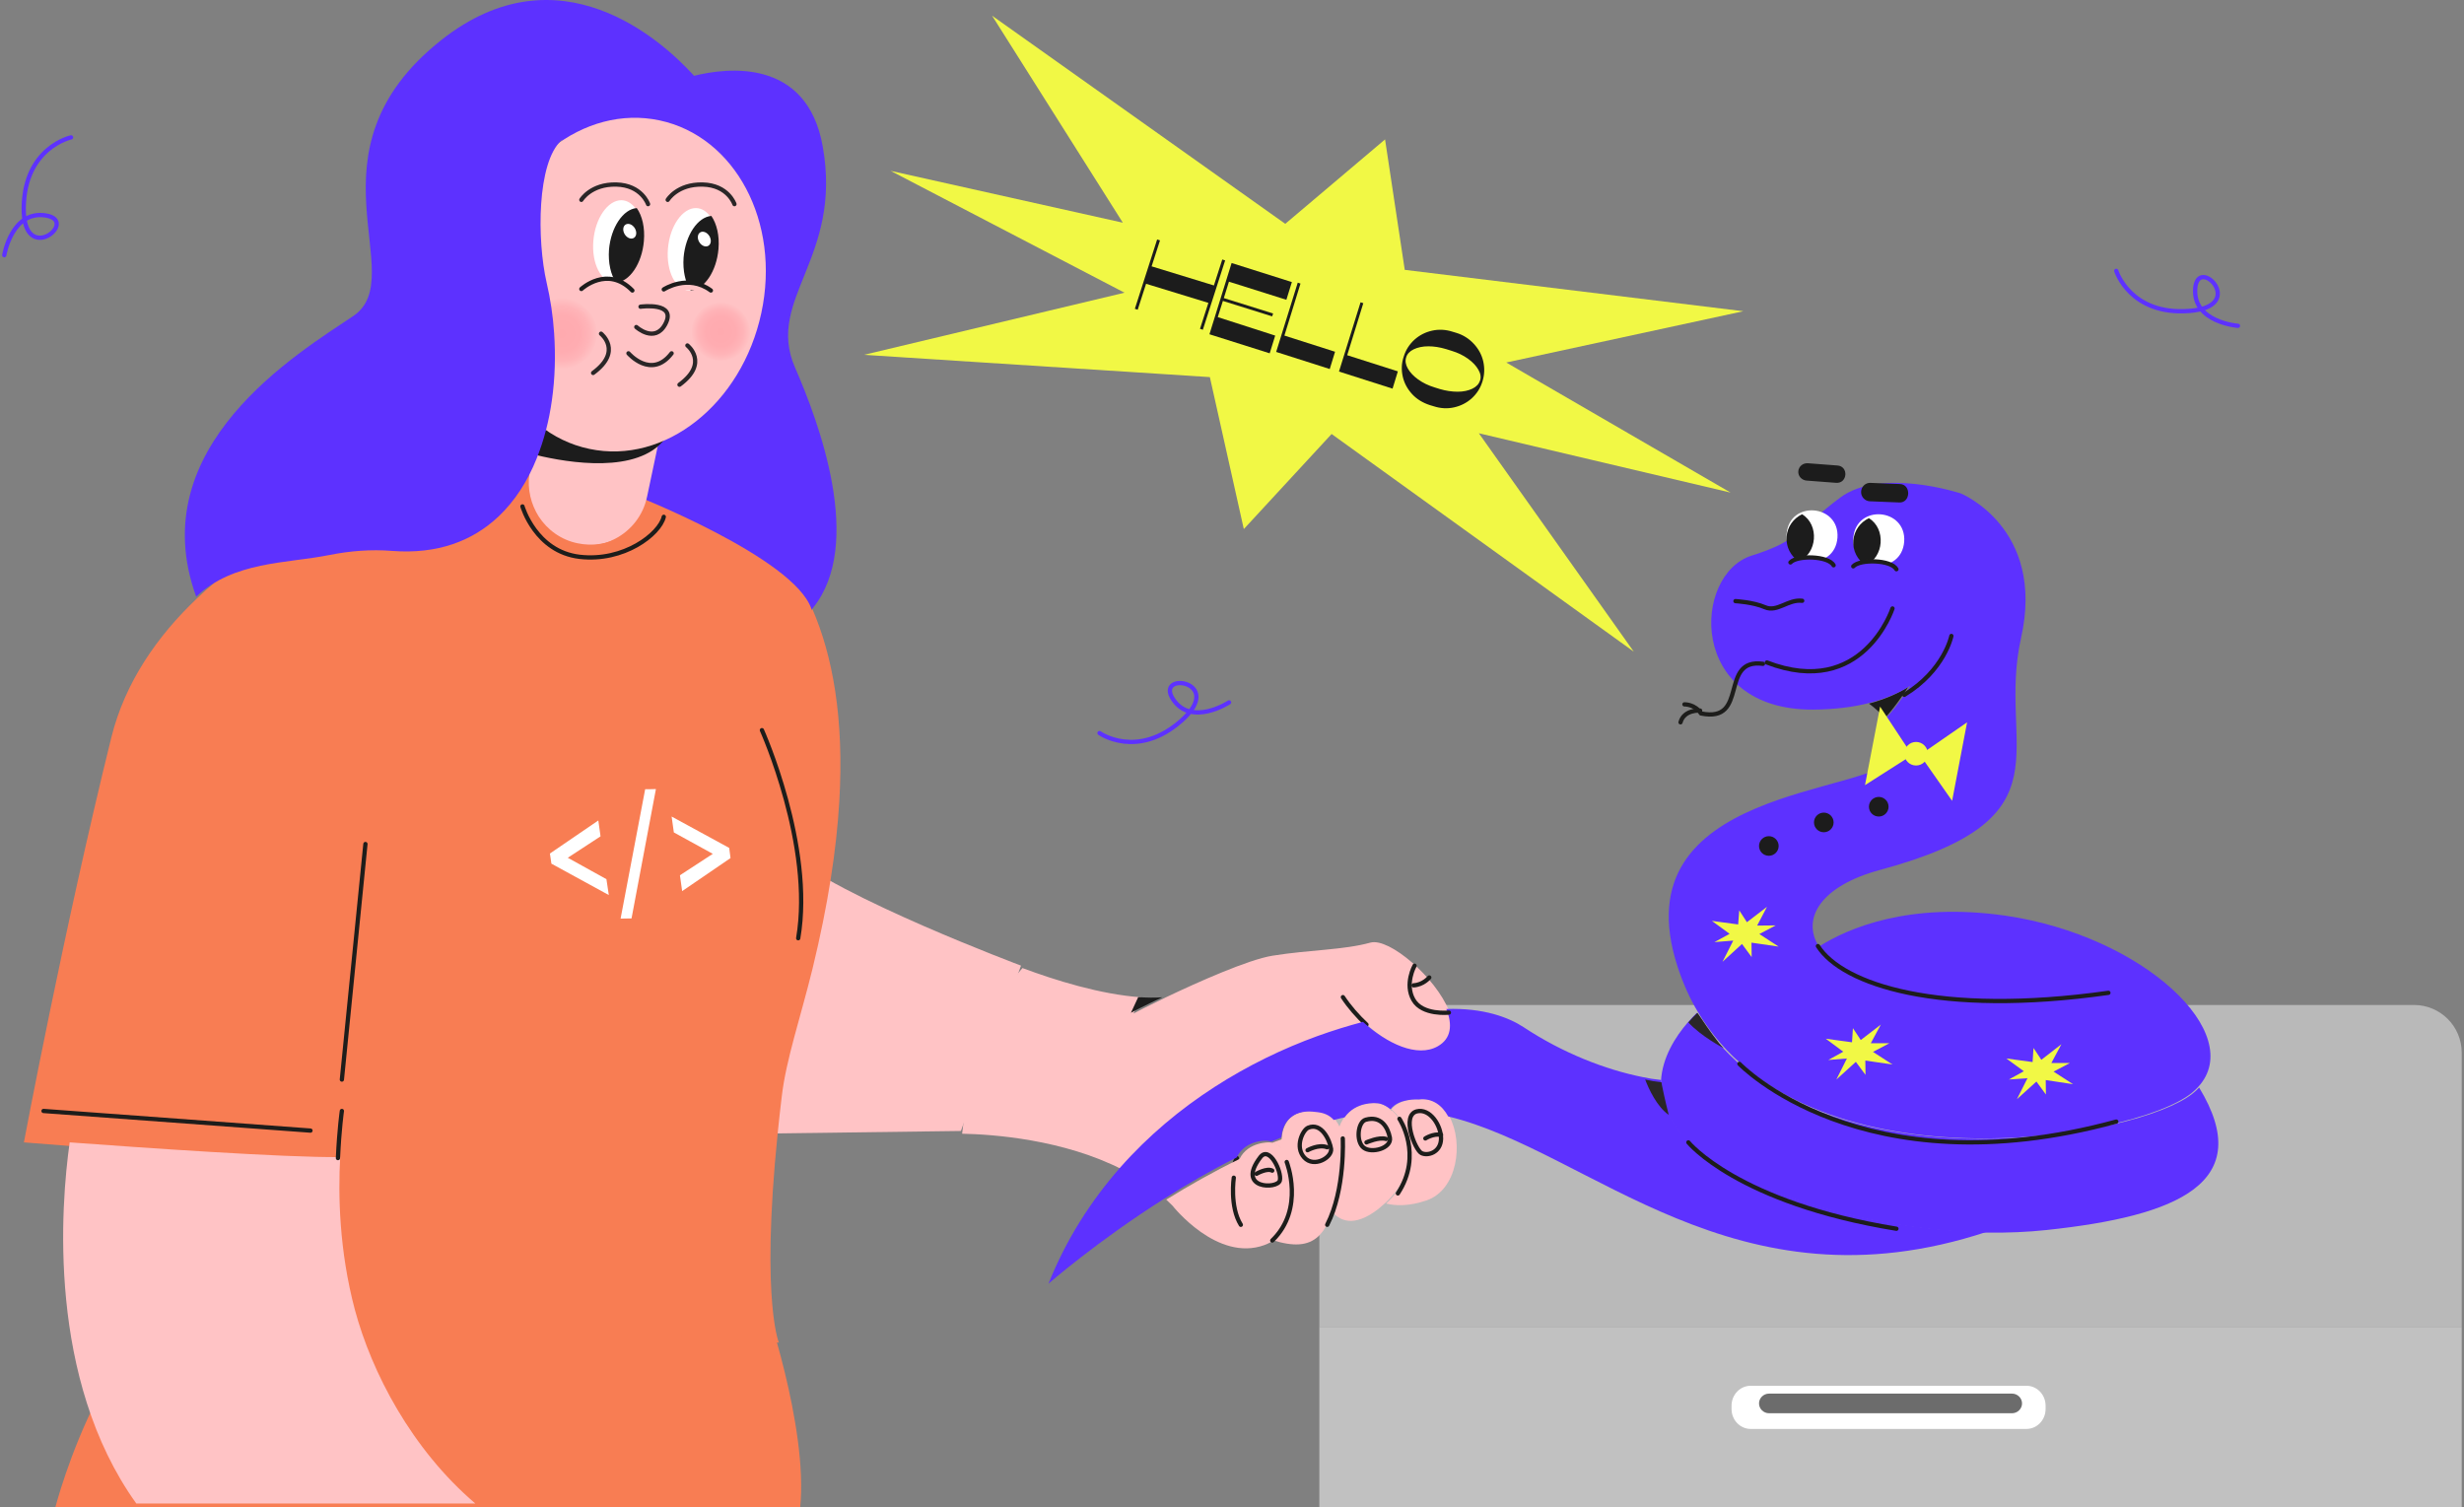<?xml version="1.0" encoding="UTF-8"?> <svg xmlns="http://www.w3.org/2000/svg" width="577" height="353" viewBox="0 0 577 353" fill="none"><rect x="0" y="0" width="577" height="353" fill="#808080" stroke="none"/> <path d="M308.956 235.333H565.279C571.463 235.333 576.464 240.33 576.464 246.509V310.714H308.956V235.333Z" fill="#B9B9B9"></path> <path d="M576.464 310.713H308.956V353H576.464V310.713Z" fill="#C1C1C1"></path> <path d="M190.374 142.361C187.335 146.124 182.885 149.012 176.586 150.632C176.586 150.632 155.926 154.045 144.913 125.731C143.371 121.837 142.05 117.286 140.992 112.078C140.816 111.159 140.64 110.24 140.464 109.277C140.244 108.139 140.067 106.958 139.891 105.733C139.451 102.757 139.098 99.606 138.79 96.193C138.746 95.886 138.746 95.536 138.702 95.186C138.658 94.617 138.614 94.092 138.57 93.523C138.349 90.197 138.085 87.047 137.821 84.027C137.644 81.97 137.424 80.001 137.204 78.076C136.896 75.144 136.543 72.343 136.191 69.673C136.147 69.411 136.103 69.148 136.059 68.886C135.971 68.361 135.926 67.879 135.838 67.398C135.266 63.197 134.649 59.39 134.12 55.932C132.49 45.736 131.213 38.428 131.609 33.089C131.609 32.783 131.653 32.476 131.698 32.214C132.755 23.068 139.495 20.223 159.582 18.604C159.582 18.604 160.728 18.166 162.622 17.729C170.066 15.891 188.965 13.397 192.665 34.314C197.334 60.484 179.229 70.023 186.145 85.996C191.74 98.818 202.444 127.394 190.374 142.361Z" fill="#5D31FF"></path> <path d="M148.299 115.828C148.299 115.828 185.979 130.59 190.009 142.593C194.04 154.595 163.108 168.831 155.266 164.758C147.467 160.728 122.844 119.683 148.299 115.828Z" fill="#F87D53"></path> <path d="M154.436 102.648L153.873 105.202L152.143 113.393L151.537 116.255C150.628 120.703 147.772 124.226 144.051 126.164C141.239 127.661 137.907 128.19 134.576 127.441C130.725 126.605 127.566 124.226 125.576 121.144C123.758 118.281 122.893 114.802 123.412 111.235C123.455 110.883 123.499 110.53 123.585 110.178L125.705 100.137L125.922 99.036L126.441 96.57C126.83 94.677 128.691 93.443 130.552 93.84L137.95 95.425L151.71 98.42C152.619 98.64 153.397 99.168 153.873 99.917C154.436 100.71 154.652 101.679 154.436 102.648Z" fill="#FFC3C5"></path> <path d="M157.276 100.091C156.571 101.763 155.601 103.091 154.412 104.205C146.876 111.148 130.792 107.934 124.182 106.219L125.945 98.163C133.7 92.934 148.286 97.006 154.412 99.063C156.218 99.663 157.276 100.091 157.276 100.091Z" fill="#1C1C1C"></path> <path d="M114.211 59.721C118.785 38.38 136.771 24.429 154.449 28.19C172.127 31.951 182.857 51.98 178.284 73.278C173.71 94.619 155.68 108.875 138.002 105.114C120.28 101.397 109.638 81.062 114.211 59.721Z" fill="#FFC3C5"></path> <path d="M149.994 71.819C149.994 71.819 158.63 70.619 155.779 75.936C153.3 80.482 149.002 76.579 149.002 76.579" stroke="#2A2627" stroke-miterlimit="10" stroke-linecap="round" stroke-linejoin="round"></path> <path d="M140.744 78.138C140.744 78.138 145.892 82.195 138.891 87.331" stroke="#2A2627" stroke-miterlimit="10" stroke-linecap="round" stroke-linejoin="round"></path> <path d="M136.133 46.797C136.133 46.797 138.385 43.066 144.329 43.21C150.274 43.353 151.76 47.802 151.76 47.802" stroke="#2A2627" stroke-miterlimit="10" stroke-linecap="round" stroke-linejoin="round"></path> <path d="M156.357 46.797C156.357 46.797 158.609 43.066 164.554 43.21C170.498 43.353 171.985 47.802 171.985 47.802" stroke="#2A2627" stroke-miterlimit="10" stroke-linecap="round" stroke-linejoin="round"></path> <path d="M131.537 86.412C136.106 86.412 139.81 82.707 139.81 78.138C139.81 73.569 136.106 69.865 131.537 69.865C126.967 69.865 123.263 73.569 123.263 78.138C123.263 82.707 126.967 86.412 131.537 86.412Z" fill="url(#paint0_radial)"></path> <path d="M168.767 84.573C172.575 84.573 175.662 81.486 175.662 77.678C175.662 73.871 172.575 70.784 168.767 70.784C164.959 70.784 161.873 73.871 161.873 77.678C161.873 81.486 164.959 84.573 168.767 84.573Z" fill="url(#paint1_radial)"></path> <path d="M160.968 80.896C160.968 80.896 166.116 84.953 159.115 90.089" stroke="#2A2627" stroke-miterlimit="10" stroke-linecap="round" stroke-linejoin="round"></path> <path d="M147.164 82.734C147.164 82.734 152.515 88.939 157.276 82.734" stroke="#2A2627" stroke-miterlimit="10" stroke-linecap="round" stroke-linejoin="round"></path> <path d="M337.349 245.45C332.521 248.168 325.455 244.836 319.837 239.708C301.053 244.573 279.197 255.488 262.958 273.943C249.09 266.798 232.456 265.614 225.302 265.483C227.453 245.494 233.202 233.658 239.434 226.689C247.071 229.538 257.692 232.869 267.172 233.527L265.416 237.341C265.635 237.209 268.708 235.631 272.965 233.571C280.689 229.889 292.319 224.716 297.981 223.796C306.715 222.393 314.571 222.481 320.935 220.727C325.323 219.544 336.208 228.88 339.324 236.727C340.816 240.321 340.596 243.653 337.349 245.45Z" fill="#FFC3C5"></path> <path d="M319.987 239.93C317.879 237.953 315.951 235.747 314.471 233.495" stroke="#1D1D1B" stroke-miterlimit="10" stroke-linecap="round" stroke-linejoin="round"></path> <path d="M272.185 233.537C268.038 235.481 265.045 237.003 264.831 237.172L266.541 233.495C268.465 233.621 270.346 233.664 272.185 233.537Z" fill="#1C1C1C"></path> <path d="M333.993 281.125C330.017 282.454 326.925 282.41 324.583 281.834C333.286 273.722 330.459 264.058 326.218 260.113C326.085 259.98 325.953 259.891 325.82 259.802C327.808 257.098 332.447 257.453 332.447 257.453C335.583 257.054 337.969 258.783 339.427 261.487C342.74 267.56 341.37 278.642 333.993 281.125Z" fill="#FFC3C5"></path> <path d="M324.396 281.7C323.864 282.185 323.332 282.626 322.755 283.111C316.946 287.608 313.576 285.845 311.714 283.464C312.29 281.7 312.778 279.584 313.221 277.204C314.33 271.164 314.374 267.108 313.443 264.463C313.753 263.361 314.241 262.435 314.773 261.685C317.478 257.85 322.223 258.335 322.223 258.335C323.332 258.335 324.529 258.864 325.638 259.79C325.549 259.922 325.815 260.142 326.037 260.098C330.294 264.022 333.132 273.633 324.396 281.7Z" fill="#FFC3C5"></path> <path d="M313.591 277.137C313.146 279.572 312.656 281.653 312.078 283.424C311.677 284.619 311.277 285.637 310.832 286.567C310.832 286.567 310.832 286.567 310.832 286.611C310.208 287.806 309.496 288.78 308.695 289.533C306.292 291.746 302.909 291.968 297.925 290.374C303.265 286.346 303.71 277.403 301.574 271.869C301.53 271.737 301.485 271.648 301.485 271.648C301.085 270.63 300.55 269.744 299.972 268.992C300.016 268.151 300.061 267.265 300.15 266.38V266.336C300.862 259.031 307.85 260.226 307.85 260.226C308.117 260.226 308.428 260.271 308.695 260.315C310.297 260.536 311.633 261.112 312.612 262.174C313.146 262.75 313.546 263.458 313.858 264.344C313.991 264.786 314.125 265.273 314.259 265.849C314.659 268.461 314.526 272.135 313.591 277.137Z" fill="#FFC3C5"></path> <path d="M289.637 271.185C289.096 272.14 288.752 273.356 288.752 274.875C288.506 282.819 290.57 286.813 290.57 286.813" stroke="#1D1D1B" stroke-miterlimit="10" stroke-linecap="round" stroke-linejoin="round"></path> <path d="M298.59 290.214C297.832 290.776 297.03 291.208 296.095 291.554C285 295.619 274.575 282.343 274.575 282.343C274.084 281.867 273.594 281.392 273.104 280.916C278.406 277.629 284.198 274.343 290.258 271.402C292.263 267.294 297.298 267.51 297.298 267.51C297.699 267.51 298.1 267.596 298.456 267.726C299.258 268.029 300.015 268.591 300.639 269.369C301.218 270.061 301.709 270.969 302.154 271.964C302.154 271.964 302.199 272.051 302.243 272.18C304.382 277.543 303.936 286.278 298.59 290.214Z" fill="#FFC3C5"></path> <path d="M446.846 160.873C446.846 160.873 444.135 165.191 441.339 168.227C440.365 166.987 439.094 165.79 437.654 164.763C441.339 163.78 444.389 162.412 446.846 160.873Z" fill="#1C1C1C"></path> <path d="M514.746 254.526C514.307 255.008 513.781 255.491 513.255 255.929C499.49 267.073 422.725 279.312 397.605 236.977C395.676 233.775 394.098 230.221 392.827 226.317C379.061 183.938 438.771 186.263 443.243 177.357C444.777 174.286 443.9 170.996 441.664 168.144C444.558 165.029 447.364 160.598 447.364 160.598C444.821 162.178 441.664 163.582 437.806 164.591C434.124 165.556 429.74 166.126 424.611 166.17C395.062 166.346 396.29 134.495 410.187 130.108C421.761 126.467 421.235 123.747 430.88 116.552C440.481 109.358 459.157 115.543 459.157 115.543C459.157 115.543 479.06 123.615 473.273 149.411C467.486 175.207 485.636 191.483 440.218 203.723C426.54 207.408 421.761 214.954 425.926 221.666C432.809 217.323 447.013 211.181 469.678 214.428C502.032 219.166 526.188 242.11 514.746 254.526Z" fill="#5D31FF"></path> <path d="M425.703 221.544C431.442 230.551 454.044 238.093 493.729 232.49" stroke="#1D1D1B" stroke-miterlimit="10" stroke-linecap="round" stroke-linejoin="round"></path> <path d="M445.927 162.711C455.356 156.969 456.958 148.922 456.958 148.922" stroke="#1D1D1B" stroke-miterlimit="10" stroke-linecap="round" stroke-linejoin="round"></path> <path d="M479.231 288.034C474.786 288.514 470.208 288.688 465.542 288.645C434.643 288.252 401.103 276.823 392.036 263.475C389.615 259.942 388.779 256.452 388.955 253.224C389.219 247.685 392.3 242.799 395.293 239.353C395.998 238.524 396.702 237.826 397.362 237.172C397.362 237.172 397.406 237.215 397.45 237.303C398.859 239.658 400.487 241.883 402.204 243.933C402.248 243.977 402.248 244.02 402.292 244.064C431.386 277.914 500.491 266.485 513.476 256.06C514.048 255.624 514.532 255.144 514.972 254.664C528.485 276.911 510.086 284.762 479.231 288.034Z" fill="#5D31FF"></path> <path d="M300.682 266.588V266.634C300.578 267.554 300.526 268.473 300.474 269.346C299.694 268.519 298.861 267.921 297.925 267.6C298.809 267.278 299.746 266.91 300.682 266.588Z" fill="#FFC3C5"></path> <path d="M465.232 288.462C406.149 307.937 372.463 269.511 339.128 261.432C337.681 258.769 335.312 257.066 332.198 257.459C332.198 257.459 327.592 257.109 325.619 259.773C324.522 258.856 323.294 258.332 322.241 258.332C322.241 258.332 317.548 257.852 314.872 261.651C314.039 261.825 313.206 262.044 312.328 262.262C311.363 261.17 310.091 260.603 308.468 260.428C308.205 260.384 307.942 260.384 307.635 260.341C307.635 260.341 300.749 259.162 300.047 266.367C299.257 266.672 298.468 267.022 297.678 267.327C297.327 267.196 296.933 267.109 296.538 267.109C296.538 267.109 291.581 266.891 289.608 271.039C283.642 274.008 277.94 277.327 272.721 280.646C256.843 290.689 245.526 300.601 245.526 300.601C249.693 290.165 255.527 281.126 262.325 273.397C275.528 258.419 292.503 248.42 308.512 242.612C312.153 241.302 315.706 240.21 319.171 239.293C324.785 244.402 331.891 247.721 336.672 245.014C339.918 243.18 340.137 239.905 338.689 236.28C347.374 235.975 353.296 238.245 356.761 240.516C365.928 246.586 375.928 250.472 384.657 252.219C386.061 252.524 387.42 252.743 388.78 252.874C388.824 252.874 388.868 252.874 388.955 252.917C388.955 253.136 388.955 253.398 388.955 253.616C388.955 255.93 389.482 258.332 390.666 260.777V260.821C391.061 261.607 391.499 262.393 392.026 263.179C401.018 276.628 434.397 288.069 465.232 288.462Z" fill="#5D31FF"></path> <path d="M407.318 249.123C407.318 249.123 435.855 278.922 495.568 262.644" stroke="#1D1D1B" stroke-miterlimit="10" stroke-linecap="round" stroke-linejoin="round"></path> <path d="M395.367 267.508C395.367 267.508 406.852 281.678 444.089 287.732" stroke="#1D1D1B" stroke-miterlimit="10" stroke-linecap="round" stroke-linejoin="round"></path> <path d="M433.993 125.946C434.629 117.983 446.46 118.935 445.908 126.855C445.272 134.774 433.484 133.909 433.993 125.946Z" fill="white"></path> <path d="M433.995 126.61C434.175 124.249 435.615 122.297 437.641 121.344C441.692 123.795 441.197 130.559 436.831 132.375C434.985 131.104 433.815 128.97 433.995 126.61Z" fill="#1C1C1C"></path> <path d="M418.368 125.027C419.003 117.064 430.832 118.017 430.281 125.936C429.645 133.855 417.816 132.99 418.368 125.027Z" fill="white"></path> <path d="M418.367 125.69C418.546 123.33 419.979 121.378 421.994 120.424C426.069 122.876 425.577 129.64 421.188 131.456C419.352 130.23 418.188 128.051 418.367 125.69Z" fill="#1C1C1C"></path> <path d="M419.268 131.701C420.794 129.997 428.116 130.115 429.38 132.375L419.268 131.701Z" fill="#5D31FF"></path> <path d="M419.268 131.701C420.794 129.997 428.116 130.115 429.38 132.375" stroke="#1D1D1B" stroke-miterlimit="10" stroke-linecap="round" stroke-linejoin="round"></path> <path d="M433.977 132.62C435.502 130.915 442.825 131.034 444.089 133.294L433.977 132.62Z" fill="#5D31FF"></path> <path d="M433.977 132.62C435.502 130.915 442.825 131.034 444.089 133.294" stroke="#1D1D1B" stroke-miterlimit="10" stroke-linecap="round" stroke-linejoin="round"></path> <path d="M406.398 140.767C406.398 140.767 410.483 140.972 413.324 142.201C416.21 143.43 418.696 140.276 422.026 140.685" stroke="#1D1D1B" stroke-miterlimit="10" stroke-linecap="round" stroke-linejoin="round"></path> <path d="M429.945 113.062L423.051 112.538C421.924 112.451 421.023 111.491 421.113 110.357C421.203 109.222 422.194 108.393 423.366 108.48L430.261 109.004C432.965 109.179 432.649 113.28 429.945 113.062Z" fill="#1C1C1C"></path> <path d="M444.756 117.663L437.838 117.385C436.715 117.339 435.772 116.318 435.817 115.159C435.862 113.953 436.85 113.026 437.973 113.072L444.891 113.35C447.586 113.397 447.452 117.803 444.756 117.663Z" fill="#1C1C1C"></path> <path d="M301.314 272.104C301.314 272.104 305.635 283.057 297.925 290.489" stroke="#1D1D1B" stroke-miterlimit="10" stroke-linecap="round" stroke-linejoin="round"></path> <path d="M314.44 266.588C314.44 266.588 315.056 278.49 310.794 286.812" stroke="#1D1D1B" stroke-miterlimit="10" stroke-linecap="round" stroke-linejoin="round"></path> <path d="M327.71 261.992C327.71 261.992 333.323 270.322 327.341 279.458" stroke="#1D1D1B" stroke-miterlimit="10" stroke-linecap="round" stroke-linejoin="round"></path> <path d="M331.248 226.141C331.248 226.141 328.858 230.41 330.972 234.114C333.086 237.817 339.292 237.12 339.292 237.12" stroke="#1D1D1B" stroke-miterlimit="10" stroke-linecap="round" stroke-linejoin="round"></path> <path d="M334.695 228.898C334.695 228.898 333.311 230.609 331.018 230.737" stroke="#1D1D1B" stroke-miterlimit="10" stroke-linecap="round" stroke-linejoin="round"></path> <path d="M331.756 260.25C334.82 259.479 337.496 263.515 337.453 266.69C337.366 269.911 334.259 270.773 332.835 270.002C331.368 269.23 328.131 261.202 331.756 260.25Z" stroke="#1D1D1B" stroke-miterlimit="10" stroke-linecap="round" stroke-linejoin="round"></path> <path d="M319.825 262.203C323.375 261.203 325 263.952 325.47 266.409C325.941 268.866 321.15 270.199 319.311 268.741C317.472 267.284 317.943 262.703 319.825 262.203Z" stroke="#1D1D1B" stroke-miterlimit="10" stroke-linecap="round" stroke-linejoin="round"></path> <path d="M333.776 266.589C333.776 266.589 335.591 265.396 337.453 265.728" stroke="#1D1D1B" stroke-miterlimit="10" stroke-linecap="round" stroke-linejoin="round"></path> <path d="M319.987 267.508C319.987 267.508 322.925 266.192 324.583 266.709" stroke="#1D1D1B" stroke-miterlimit="10" stroke-linecap="round" stroke-linejoin="round"></path> <path d="M306.316 264.085C309.48 262.745 311.403 267.034 311.702 269.044C311.959 271.055 307.684 273.557 305.419 271.055C303.153 268.553 305.034 264.666 306.316 264.085Z" stroke="#1D1D1B" stroke-miterlimit="10" stroke-linecap="round" stroke-linejoin="round"></path> <path d="M306.198 269.347C306.198 269.347 308.765 267.876 310.794 268.655" stroke="#1D1D1B" stroke-miterlimit="10" stroke-linecap="round" stroke-linejoin="round"></path> <path d="M288.917 275.781C288.917 275.781 287.916 282.552 290.57 286.813" stroke="#1D1D1B" stroke-miterlimit="10" stroke-linecap="round" stroke-linejoin="round"></path> <path d="M295.143 270.98C297.267 268.183 300.204 274.362 299.707 276.437C299.21 278.512 289.358 278.512 295.143 270.98Z" stroke="#1D1D1B" stroke-miterlimit="10" stroke-linecap="round" stroke-linejoin="round"></path> <path d="M294.247 274.862C294.247 274.862 296.672 273.447 297.924 274.128" stroke="#1D1D1B" stroke-miterlimit="10" stroke-linecap="round" stroke-linejoin="round"></path> <path d="M407.031 216.48L407.288 213.186L409.081 215.953L413.778 212.352L411.472 216.744L415.827 216.7L411.984 218.721L416.51 221.664L410.148 220.741L410.191 224.123L407.928 221.049L403.359 225.221L405.879 220.258L401.481 220.609L405.025 218.677L400.883 215.646L407.031 216.48Z" fill="#F1F845"></path> <path d="M433.69 244.073L433.904 240.767L435.74 243.544L440.437 239.93L438.088 244.293H442.443L438.601 246.321L443.169 249.274L436.807 248.348L436.85 251.698L434.587 248.656L430.018 252.799L432.495 247.863L428.14 248.216L431.641 246.276L427.542 243.235L433.69 244.073Z" fill="#F1F845"></path> <path d="M475.977 248.699L476.19 245.404L478.026 248.172L482.723 244.526L480.375 248.918H484.73L480.887 250.939L485.456 253.882L479.051 252.915L479.094 256.298L476.873 253.267L472.305 257.396L474.781 252.476L470.426 252.784L473.927 250.851L469.828 247.864L475.977 248.699Z" fill="#F1F845"></path> <path d="M443.169 142.487C443.169 142.487 436.245 163.77 413.753 155.132" stroke="#1D1D1B" stroke-miterlimit="10" stroke-linecap="round" stroke-linejoin="round"></path> <path d="M394.448 164.942C394.448 164.942 396.896 164.854 398.314 167.063C409.654 169.405 402.481 154.074 412.833 155.443" stroke="#1D1D1B" stroke-miterlimit="10" stroke-linecap="round" stroke-linejoin="round"></path> <path d="M398.125 166.395C398.125 166.395 394.349 166.106 393.529 169.146" stroke="#1D1D1B" stroke-miterlimit="10" stroke-linecap="round" stroke-linejoin="round"></path> <path d="M79.138 271.185C82.286 271.141 84.27 270.966 84.529 270.616C86.34 268.119 96.604 190.289 96.604 190.289" stroke="#2A2627" stroke-miterlimit="10" stroke-linecap="round" stroke-linejoin="round"></path> <path d="M447.766 176.821L440.266 165.469L436.734 183.854L447.766 176.821Z" fill="#F1F845"></path> <path d="M449.604 176.777L460.635 169.146L457.131 187.531L449.604 176.777Z" fill="#F1F845"></path> <path d="M448.685 179.258C450.208 179.258 451.443 178.023 451.443 176.5C451.443 174.977 450.208 173.742 448.685 173.742C447.162 173.742 445.927 174.977 445.927 176.5C445.927 178.023 447.162 179.258 448.685 179.258Z" fill="#F1F845"></path> <path d="M239.091 226.119C239.091 226.119 196.153 210.037 184.304 199.549C172.454 189.061 161.873 265.669 161.873 265.669L225.012 264.839" fill="#FFC3C5"></path> <path d="M439.952 191.208C441.221 191.208 442.25 190.179 442.25 188.91C442.25 187.641 441.221 186.612 439.952 186.612C438.682 186.612 437.654 187.641 437.654 188.91C437.654 190.179 438.682 191.208 439.952 191.208Z" fill="#1C1C1C"></path> <path d="M427.082 194.885C428.351 194.885 429.38 193.856 429.38 192.587C429.38 191.318 428.351 190.289 427.082 190.289C425.813 190.289 424.784 191.318 424.784 192.587C424.784 193.856 425.813 194.885 427.082 194.885Z" fill="#1C1C1C"></path> <path d="M414.212 200.401C415.481 200.401 416.51 199.372 416.51 198.103C416.51 196.834 415.481 195.805 414.212 195.805C412.943 195.805 411.914 196.834 411.914 198.103C411.914 199.372 412.943 200.401 414.212 200.401Z" fill="#1C1C1C"></path> <path d="M178.698 303.909C178.698 303.909 189.273 333.844 187.386 353H12.95C12.95 353 25.764 303.036 53.674 297.844L178.698 303.909Z" fill="#F87D53"></path> <path d="M196.533 187.814C195.874 199.017 193.897 211.934 190.295 226.74C187.483 238.251 184.056 248.093 183.046 256.924C177.598 302.572 182.299 314.171 182.387 314.391L82.832 307.8C79.142 293.785 78.878 280.605 79.405 271.818C66.313 271.949 33.363 269.621 16.272 268.347C9.814 267.863 5.596 267.512 5.596 267.512C5.596 267.512 14.998 217.426 26.07 172.7C29.277 159.739 36.877 148.931 46.06 140.188C56.999 129.732 70.179 122.175 80.811 117.122C95.397 120.505 106.073 117.21 113.41 110.312L123.954 111.059C123.471 114.618 124.35 118.089 126.151 120.945C128.172 124.064 131.379 126.437 135.289 127.227C138.672 127.93 142.055 127.403 144.911 125.953C155.894 154.379 176.499 150.952 176.499 150.952C182.782 149.371 187.219 146.427 190.251 142.649C194.908 153.413 197.72 167.999 196.533 187.814Z" fill="#F87D53"></path> <path d="M80.977 116.747C91.99 111.733 100.273 109.393 100.273 109.393L113.151 110.229" stroke="#2A2627" stroke-miterlimit="10" stroke-linecap="round" stroke-linejoin="round"></path> <path d="M300.974 52.412L324.342 32.646L328.954 63.193L408.237 72.879L352.717 84.887L405.25 115.347L346.304 101.454L382.585 152.599L311.823 101.629L291.267 123.893L283.317 88.306L202.32 83.091L263.331 68.54L208.558 40.009L262.936 52.149L232.321 3.677L300.974 52.412Z" fill="#F1F845"></path> <path d="M164.63 20.135C164.63 20.135 146.384 21.93 134.278 30.597C133.27 31.297 132.348 32.042 131.471 32.873C125.725 38.039 125.725 56.249 128.006 66.186C128.883 69.951 129.498 73.978 129.761 78.006C130.112 83.215 129.98 88.556 129.234 93.765C128.576 98.493 127.392 103.089 125.682 107.335C123.576 112.632 120.594 117.316 116.69 120.993C110.681 126.64 102.523 129.836 91.777 129.004C86.864 128.61 81.952 129.004 77.127 129.967C67.083 131.981 54.67 131.412 45.942 139.729C33.178 104.534 69.89 82.646 82.698 74.022C96.47 64.742 70.241 35.544 103.356 9.366C130.901 -12.39 154.981 9.497 162.306 17.508C163.797 19.084 164.63 20.135 164.63 20.135Z" fill="#5D31FF"></path> <path d="M111.312 352.081H31.922C10.984 322.886 14.246 282.171 16.317 267.508C33.509 268.773 66.57 271.086 79.662 270.955C79.177 279.683 79.398 292.775 83.1 306.696C87.024 321.315 96.325 339.294 111.312 352.081Z" fill="#FFC3C5"></path> <path d="M80.058 260.154C80.058 260.154 79.445 264.352 79.138 271.185" stroke="#1D1D1B" stroke-miterlimit="10" stroke-linecap="round" stroke-linejoin="round"></path> <path d="M80.057 252.799L85.573 197.643" stroke="#1D1D1B" stroke-miterlimit="10" stroke-linecap="round" stroke-linejoin="round"></path> <path d="M409.975 324.502H474.525C477.013 324.502 479.021 326.588 479.021 329.173V329.944C479.021 332.529 477.013 334.614 474.525 334.614H409.975C407.487 334.614 405.479 332.529 405.479 329.944V329.173C405.479 326.588 407.487 324.502 409.975 324.502Z" fill="white"></path> <path d="M414.257 326.341H471.162C472.444 326.341 473.505 327.382 473.505 328.639C473.505 329.897 472.444 330.938 471.162 330.938H414.257C412.975 330.938 411.914 329.897 411.914 328.639C411.914 327.382 412.975 326.341 414.257 326.341Z" fill="#6C6C6C"></path> <path d="M10.193 260.154L72.703 264.75" stroke="#1D1D1B" stroke-miterlimit="10" stroke-linecap="round" stroke-linejoin="round"></path> <path d="M403.641 245.445C403.46 245.355 398.396 242.702 395.367 239.42C396.091 238.566 396.814 237.846 397.492 237.172C397.492 237.172 397.537 237.217 397.582 237.307C397.628 237.397 397.718 237.487 397.809 237.622C398.577 238.746 400.657 241.893 402.465 244.141C402.51 244.186 402.51 244.231 402.556 244.276C402.917 244.681 403.279 245.131 403.641 245.445Z" fill="#2A2627"></path> <path d="M390.771 261.073C388.013 259.183 386.066 254.941 385.255 252.799C386.553 253.093 387.81 253.303 389.067 253.429C389.108 253.681 389.149 253.891 389.189 254.143C389.838 257.419 390.69 260.737 390.771 261.073Z" fill="#2A2627"></path> <path d="M178.419 170.984C178.419 170.984 190.603 198.052 186.918 219.706" stroke="#1D1D1B" stroke-miterlimit="10" stroke-linecap="round" stroke-linejoin="round"></path> <path d="M142.568 209.594L142.008 205.876L132.959 200.861L140.629 195.845L140.112 192.127L128.779 199.866V199.909L129.124 202.244L142.568 209.594Z" fill="white"></path> <path d="M153.599 184.773L151.877 184.817H151.079L145.326 215.109L147.888 215.065L153.599 184.773Z" fill="white"></path> <path d="M159.74 208.675L171.065 200.936L170.763 198.558L157.276 191.208L157.795 194.927L166.916 199.942L159.221 204.957L159.74 208.675Z" fill="white"></path> <path d="M524.065 76.299C524.065 76.299 513.493 75.506 514.058 67.573C514.624 59.639 526.501 71.76 512.666 72.818C498.831 73.875 495.568 63.43 495.568 63.43" stroke="#5D31FF" stroke-miterlimit="10" stroke-linecap="round" stroke-linejoin="round"></path> <path d="M287.813 164.478C287.813 164.478 278.934 170.269 274.668 163.694C270.403 157.12 287.073 159.471 276.714 168.701C266.312 177.932 257.477 171.662 257.477 171.662" stroke="#5D31FF" stroke-miterlimit="10" stroke-linecap="round" stroke-linejoin="round"></path> <path d="M1 59.752C1 59.752 2.741 49.179 10.734 50.457C18.726 51.734 5.331 62.616 5.554 48.563C5.778 34.509 16.628 32.174 16.628 32.174" stroke="#5D31FF" stroke-miterlimit="10" stroke-linecap="round" stroke-linejoin="round"></path> <path d="M122.344 118.586C122.344 118.586 125.42 129.194 135.748 130.392C146.076 131.589 154.471 125.088 155.438 121.024" stroke="#1D1D1B" stroke-miterlimit="10" stroke-linecap="round" stroke-linejoin="round"></path> <path d="M142.743 58.589C142.484 61.682 143.131 64.421 144.34 66.188C144.211 66.188 144.081 66.188 143.952 66.188C140.757 66.143 138.512 61.726 138.944 56.425C139.375 51.08 142.354 46.839 145.549 46.883C146.93 46.927 148.096 47.722 149.003 49.048C145.894 49.313 143.131 53.465 142.743 58.589Z" fill="white"></path> <path d="M150.779 56.464C150.328 61.686 147.486 65.917 144.282 66.187C143.019 64.342 142.387 61.551 142.613 58.445C143.064 53.223 145.906 48.991 149.11 48.721C150.418 50.567 151.05 53.358 150.779 56.464Z" fill="#1C1C1C"></path> <path d="M148.443 55.706C149.089 55.302 149.176 54.277 148.638 53.416C148.1 52.554 147.141 52.184 146.495 52.587C145.849 52.991 145.762 54.016 146.299 54.877C146.837 55.738 147.797 56.109 148.443 55.706Z" fill="white"></path> <path d="M160.209 60.428C159.95 63.52 160.598 66.259 161.806 68.026C161.677 68.026 161.547 68.026 161.418 68.026C158.223 67.982 155.978 63.564 156.41 58.263C156.842 52.918 159.821 48.677 163.015 48.721C164.397 48.766 165.562 49.561 166.469 50.886C163.404 51.151 160.641 55.304 160.209 60.428Z" fill="white"></path> <path d="M168.248 58.303C167.797 63.525 164.953 67.756 161.749 68.026C160.485 66.181 159.853 63.39 160.079 60.283C160.53 55.062 163.374 50.83 166.578 50.56C167.842 52.406 168.519 55.197 168.248 58.303Z" fill="#1C1C1C"></path> <path d="M165.903 57.545C166.548 57.141 166.636 56.114 166.1 55.252C165.563 54.39 164.605 54.019 163.96 54.424C163.315 54.828 163.227 55.855 163.763 56.717C164.3 57.579 165.258 57.95 165.903 57.545Z" fill="white"></path> <path d="M136.133 67.673C136.133 67.673 142.218 62.034 148.083 68.026L136.133 67.673Z" fill="#FFC3C5"></path> <path d="M136.133 67.673C136.133 67.673 142.218 62.034 148.083 68.026" stroke="#1C1C1C" stroke-miterlimit="10" stroke-linecap="round" stroke-linejoin="round"></path> <path d="M155.438 67.77C155.438 67.77 161.088 64.044 166.469 68.026L155.438 67.77Z" fill="#FFC3C5"></path> <path d="M155.438 67.77C155.438 67.77 161.088 64.044 166.469 68.026" stroke="#1C1C1C" stroke-miterlimit="10" stroke-linecap="round" stroke-linejoin="round"></path> <path d="M281.674 77.219L281.005 77.002L282.968 70.924L268.382 66.452L266.419 72.53L265.75 72.313L270.969 56.076L271.638 56.293L269.675 62.371L284.261 66.843L286.224 60.764L286.893 60.982L281.674 77.219Z" fill="#1C1C1C"></path> <path d="M298.615 78.586L297.328 82.734L283.216 78.274L288.408 61.591L302.521 66.052L301.234 70.2L287.787 65.963L286.589 69.799L298.127 73.412L297.905 74.081L286.367 70.468L285.169 74.259L298.615 78.586Z" fill="#1C1C1C"></path> <path d="M303.897 66.188L304.539 66.405L300.771 78.583L312.633 82.367L311.391 86.412L298.844 82.41L303.897 66.188Z" fill="#1C1C1C"></path> <path d="M318.605 70.784L319.247 71.001L315.479 83.179L327.341 86.963L326.099 91.008L313.552 87.006L318.605 70.784Z" fill="#1C1C1C"></path> <path d="M345.132 80.52C346.233 81.711 346.982 83.079 347.334 84.624C347.686 86.169 347.642 87.757 347.158 89.302C346.673 90.891 345.837 92.171 344.648 93.274C343.459 94.333 342.094 95.039 340.509 95.392C338.924 95.745 337.338 95.657 335.709 95.127L334.829 94.863C333.199 94.333 331.79 93.495 330.69 92.303C329.589 91.112 328.84 89.743 328.488 88.199C328.136 86.654 328.18 85.065 328.708 83.521C329.192 81.932 330.029 80.652 331.218 79.549C332.407 78.49 333.772 77.784 335.357 77.431C336.942 77.078 338.571 77.166 340.201 77.695L341.081 77.96C342.666 78.446 344.031 79.328 345.132 80.52ZM341.345 91.729C342.71 91.729 343.855 91.465 344.78 91.023C345.705 90.582 346.321 89.92 346.585 89.126C346.849 88.331 346.717 87.449 346.189 86.566C345.661 85.639 344.868 84.801 343.767 84.006C342.666 83.212 341.389 82.594 339.936 82.153L338.659 81.755C337.206 81.314 335.797 81.094 334.476 81.094C333.111 81.094 331.966 81.358 331.042 81.8C330.117 82.241 329.501 82.903 329.28 83.697C329.016 84.536 329.148 85.374 329.677 86.301C330.205 87.228 330.998 88.066 332.099 88.861C333.199 89.655 334.476 90.273 335.929 90.714L337.206 91.112C338.571 91.509 339.98 91.729 341.345 91.729Z" fill="#1C1C1C"></path> <defs> <radialGradient id="paint0_radial" cx="0" cy="0" r="1" gradientUnits="userSpaceOnUse" gradientTransform="translate(131.54 78.135) rotate(12.017) scale(8.292)"> <stop stop-color="#FFAAAF"></stop> <stop offset="0.512" stop-color="#FFACB1"></stop> <stop offset="0.775" stop-color="#FFB4B8"></stop> <stop offset="0.981" stop-color="#FFC1C3"></stop> <stop offset="1" stop-color="#FFC3C5"></stop> </radialGradient> <radialGradient id="paint1_radial" cx="0" cy="0" r="1" gradientUnits="userSpaceOnUse" gradientTransform="translate(168.776 77.677) rotate(12.017) scale(6.888)"> <stop stop-color="#FFAAAF"></stop> <stop offset="0.512" stop-color="#FFACB1"></stop> <stop offset="0.775" stop-color="#FFB4B8"></stop> <stop offset="0.981" stop-color="#FFC1C3"></stop> <stop offset="1" stop-color="#FFC3C5"></stop> </radialGradient> </defs> </svg> 